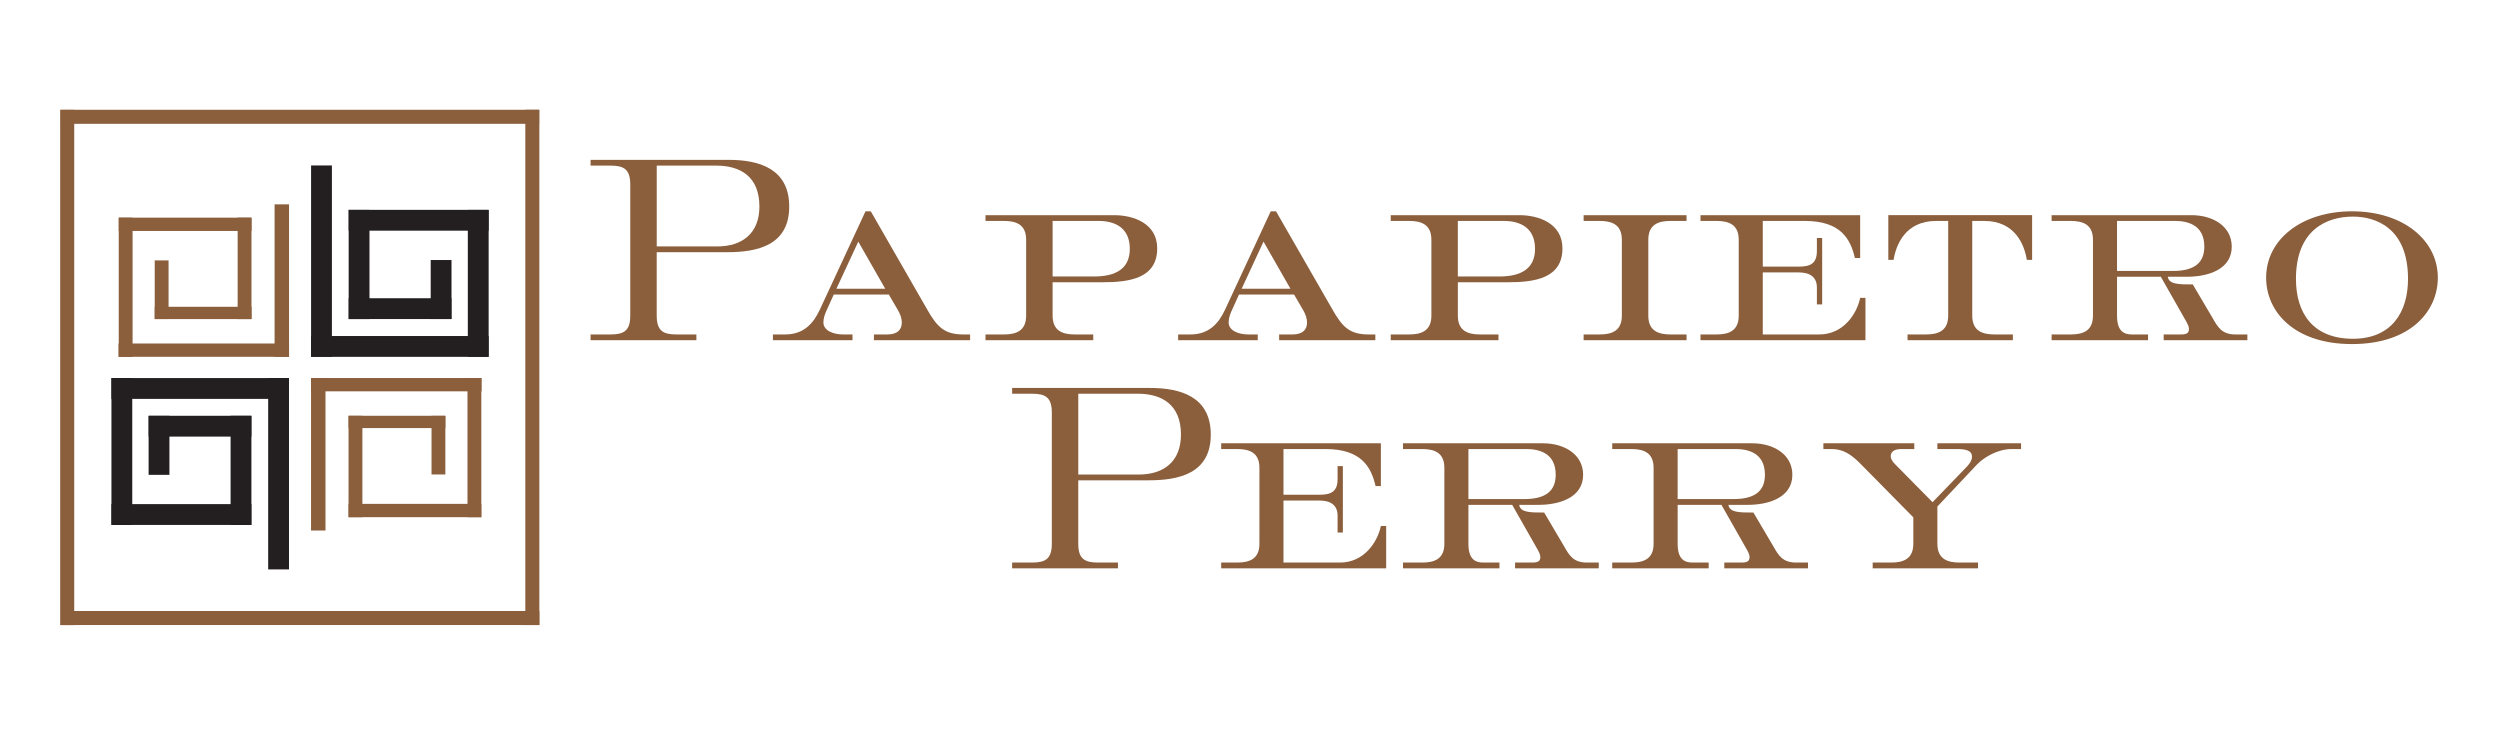 <svg xmlns="http://www.w3.org/2000/svg" id="Layer_1" width="8.406in" height="2.463in" viewBox="0 0 605.25 177.36"><defs><style>.cls-1{isolation:isolate;}.cls-2{fill:#8b5e3c;}.cls-2,.cls-3{stroke-width:0px;}.cls-3{fill:#231f20;}</style></defs><g class="cls-1"><g class="cls-1"><path class="cls-2" d="M176.036,61.063h-17.061v15.372c0,3.727,1.63,4.542,4.774,4.542h4.833v1.397h-25.62v-1.397h4.833c3.144,0,4.774-.815,4.774-4.542v-31.792c0-3.727-1.63-4.542-4.774-4.542h-4.833v-1.397h33.423c7.22,0,14.673,2.038,14.673,11.296,0,9.434-7.744,11.063-15.023,11.063ZM173.416,40.102h-14.44v19.564h14.673c5.939,0,10.19-3.086,10.19-9.666,0-7.336-4.717-9.898-10.423-9.898Z"></path></g><g class="cls-1"><path class="cls-2" d="M211.566,82.375v-1.397h3.261c2.504,0,3.494-1.223,3.494-2.911,0-.99-.408-2.038-.874-2.853l-2.271-3.901h-13.334l-1.922,4.251c-.349.815-.582,1.688-.582,2.504,0,2.038,2.504,2.911,4.716,2.911h2.329v1.397h-19.273v-1.397h2.97c4.542,0,6.871-2.736,8.385-5.997l11.063-23.815h1.281l13.684,23.815c2.445,4.309,4.25,5.997,8.734,5.997h1.63v1.397h-23.291ZM207.782,58.502l-5.299,11.412h11.82l-6.521-11.412Z"></path><path class="cls-2" d="M266.942,68.342h-12.111v8.094c0,3.727,2.504,4.542,5.357,4.542h4.483v1.397h-26.086v-1.397h4.483c2.853,0,5.357-.815,5.357-4.542v-18.399c0-3.727-2.504-4.542-5.357-4.542h-4.483v-1.397h31.151c4.658,0,10.423,1.98,10.423,8.035,0,7.278-6.754,8.21-13.218,8.21ZM265.953,53.494h-11.122v13.45h10.074c5.182,0,8.618-1.863,8.618-6.696,0-5.298-3.843-6.754-7.57-6.754Z"></path><path class="cls-2" d="M309.683,82.375v-1.397h3.261c2.504,0,3.494-1.223,3.494-2.911,0-.99-.407-2.038-.873-2.853l-2.271-3.901h-13.335l-1.921,4.251c-.349.815-.582,1.688-.582,2.504,0,2.038,2.503,2.911,4.716,2.911h2.329v1.397h-19.273v-1.397h2.97c4.542,0,6.871-2.736,8.385-5.997l11.063-23.815h1.281l13.684,23.815c2.445,4.309,4.25,5.997,8.734,5.997h1.63v1.397h-23.291ZM305.898,58.502l-5.299,11.412h11.82l-6.521-11.412Z"></path><path class="cls-2" d="M365.06,68.342h-12.111v8.094c0,3.727,2.503,4.542,5.356,4.542h4.483v1.397h-26.085v-1.397h4.483c2.853,0,5.357-.815,5.357-4.542v-18.399c0-3.727-2.504-4.542-5.357-4.542h-4.483v-1.397h31.152c4.658,0,10.422,1.98,10.422,8.035,0,7.278-6.754,8.21-13.217,8.21ZM364.069,53.494h-11.121v13.45h10.073c5.182,0,8.617-1.863,8.617-6.696,0-5.298-3.843-6.754-7.569-6.754Z"></path><path class="cls-2" d="M383.402,82.375v-1.397h3.9c2.853,0,5.357-.815,5.357-4.542v-18.399c0-3.727-2.504-4.542-5.357-4.542h-3.9v-1.397h24.921v1.397h-3.901c-2.853,0-5.356.815-5.356,4.542v18.399c0,3.727,2.504,4.542,5.356,4.542h3.901v1.397h-24.921Z"></path><path class="cls-2" d="M411.701,82.375v-1.397h3.901c2.853,0,5.356-.815,5.356-4.542v-18.399c0-3.727-2.504-4.542-5.356-4.542h-3.901v-1.397h38.663v10.364h-1.281c-1.048-4.541-3.377-8.967-12.111-8.967h-10.19v11.063h8.676c2.795,0,4.425-.699,4.425-3.785v-3.144h1.281v16.071h-1.281v-4.076c0-2.504-1.63-3.668-4.425-3.668h-8.676v15.023h13.683c5.823,0,9.084-4.949,9.899-8.851h1.28v10.248h-39.943Z"></path><path class="cls-2" d="M490.717,62.927c-.582-3.668-2.853-9.433-10.307-9.433h-2.911v22.941c0,3.727,2.504,4.542,5.357,4.542h4.483v1.397h-25.504v-1.397h4.483c2.853,0,5.357-.815,5.357-4.542v-22.941h-2.912c-7.453,0-9.724,5.765-10.306,9.433h-1.281v-10.83h34.82v10.83h-1.281Z"></path><path class="cls-2" d="M523.85,82.375v-1.397h4.251c1.63,0,1.863-.582,1.863-1.397,0-.524-.35-1.164-.524-1.514l-6.288-11.063h-10.598v9.433c0,3.727,1.63,4.542,3.61,4.542h3.9v1.397h-23.349v-1.397h4.658c2.853,0,5.356-.815,5.356-4.542v-18.399c0-3.727-2.504-4.542-5.356-4.542h-4.658v-1.397h33.889c5.24,0,9.724,2.736,9.724,7.628,0,5.59-5.881,7.278-10.773,7.278h-4.716c.291,1.863,2.62,1.863,6.056,1.863l4.774,8.094c1.281,2.213,2.213,4.018,5.59,4.018h2.853v1.397h-20.264ZM526.586,53.494h-14.032v12.111h13.566c5.299,0,7.57-2.096,7.57-5.881,0-5.299-4.076-6.231-7.104-6.231Z"></path><path class="cls-2" d="M569.443,83.307c-14.032,0-20.787-7.86-20.787-16.07,0-9.316,8.676-16.071,20.787-16.071,12.403,0,20.788,6.987,20.788,16.071,0,8.035-6.521,16.07-20.788,16.07ZM569.677,52.446c-6.289,0-13.8,3.144-13.8,15.081,0,8.442,4.25,14.498,13.8,14.498,9.316,0,13.334-6.404,13.334-14.498,0-12.345-7.803-15.081-13.334-15.081Z"></path></g></g><g class="cls-1"><g class="cls-1"><path class="cls-2" d="M278.106,116.294h-17.061v15.372c0,3.727,1.63,4.542,4.774,4.542h4.833v1.397h-25.62v-1.397h4.833c3.144,0,4.774-.815,4.774-4.542v-31.792c0-3.727-1.63-4.542-4.774-4.542h-4.833v-1.397h33.423c7.22,0,14.673,2.038,14.673,11.296,0,9.434-7.744,11.063-15.023,11.063ZM275.485,95.332h-14.44v19.564h14.673c5.939,0,10.19-3.086,10.19-9.666,0-7.336-4.717-9.898-10.423-9.898Z"></path></g><g class="cls-1"><path class="cls-2" d="M295.65,137.606v-1.397h3.901c2.853,0,5.357-.815,5.357-4.542v-18.399c0-3.727-2.504-4.542-5.357-4.542h-3.901v-1.397h38.663v10.364h-1.281c-1.048-4.541-3.377-8.967-12.111-8.967h-10.19v11.063h8.676c2.795,0,4.425-.699,4.425-3.785v-3.144h1.281v16.071h-1.281v-4.076c0-2.504-1.63-3.668-4.425-3.668h-8.676v15.023h13.684c5.823,0,9.084-4.949,9.899-8.851h1.281v10.248h-39.944Z"></path><path class="cls-2" d="M366.805,137.606v-1.397h4.251c1.63,0,1.863-.582,1.863-1.397,0-.524-.35-1.164-.524-1.514l-6.288-11.063h-10.598v9.433c0,3.727,1.63,4.542,3.61,4.542h3.9v1.397h-23.349v-1.397h4.658c2.853,0,5.357-.815,5.357-4.542v-18.399c0-3.727-2.504-4.542-5.357-4.542h-4.658v-1.397h33.889c5.24,0,9.724,2.736,9.724,7.628,0,5.59-5.881,7.278-10.773,7.278h-4.716c.291,1.863,2.62,1.863,6.056,1.863l4.774,8.094c1.281,2.213,2.213,4.018,5.59,4.018h2.853v1.397h-20.264ZM369.541,108.725h-14.032v12.111h13.566c5.299,0,7.57-2.096,7.57-5.881,0-5.299-4.076-6.231-7.104-6.231Z"></path><path class="cls-2" d="M417.465,137.606v-1.397h4.25c1.631,0,1.863-.582,1.863-1.397,0-.524-.35-1.164-.523-1.514l-6.289-11.063h-10.598v9.433c0,3.727,1.631,4.542,3.61,4.542h3.901v1.397h-23.35v-1.397h4.658c2.853,0,5.357-.815,5.357-4.542v-18.399c0-3.727-2.504-4.542-5.357-4.542h-4.658v-1.397h33.889c5.24,0,9.724,2.736,9.724,7.628,0,5.59-5.881,7.278-10.771,7.278h-4.717c.291,1.863,2.62,1.863,6.056,1.863l4.774,8.094c1.281,2.213,2.213,4.018,5.59,4.018h2.853v1.397h-20.263ZM420.201,108.725h-14.033v12.111h13.567c5.299,0,7.569-2.096,7.569-5.881,0-5.299-4.076-6.231-7.104-6.231Z"></path><path class="cls-2" d="M487.049,108.725c-3.319,0-6.639,1.922-8.385,3.727l-9.607,10.19v9.025c0,3.727,2.503,4.542,5.356,4.542h4.483v1.397h-25.504v-1.397h4.484c2.853,0,5.356-.815,5.356-4.542v-6.404l-12.927-13.102c-2.212-2.213-4.134-3.436-6.87-3.436h-1.98v-1.397h22.011v1.397h-3.087c-1.28,0-2.62.35-2.62,1.747,0,.757.583,1.455,1.106,1.98l9.025,9.142,8.035-8.326c.699-.699,1.515-1.631,1.515-2.679,0-1.514-1.456-1.863-3.727-1.863h-4.658v-1.397h20.263v1.397h-2.271Z"></path></g></g><rect class="cls-2" x="14.77" y="147.94" width="115.79" height="3.4"></rect><rect class="cls-2" x="14.72" y="26.58" width="115.79" height="3.4"></rect><rect class="cls-2" x="14.54" y="26.59" width="3.4" height="124.76"></rect><rect class="cls-2" x="127.16" y="26.58" width="3.4" height="124.76"></rect><rect class="cls-2" x="28.72" y="52.7" width="32.14" height="3.22"></rect><rect class="cls-2" x="37.43" y="74.28" width="23.43" height="2.98"></rect><rect class="cls-2" x="37.43" y="63.05" width="3.35" height="14.2"></rect><rect class="cls-2" x="57.51" y="52.7" width="3.35" height="24.56"></rect><rect class="cls-2" x="28.72" y="52.7" width="3.35" height="33.7"></rect><rect class="cls-2" x="28.67" y="83.17" width="41.28" height="3.22"></rect><rect class="cls-2" x="66.45" y="49.48" width="3.5" height="36.92"></rect><rect class="cls-3" x="75.29" y="40.06" width="5.04" height="46.33"></rect><rect class="cls-3" x="113.24" y="50.82" width="5.04" height="35.58"></rect><rect class="cls-3" x="104.25" y="62.96" width="5.04" height="14.29"></rect><rect class="cls-3" x="84.39" y="50.82" width="5.04" height="26.44"></rect><rect class="cls-3" x="84.39" y="50.81" width="33.89" height="5.04"></rect><rect class="cls-3" x="84.39" y="72.21" width="24.88" height="5.04"></rect><rect class="cls-3" x="75.29" y="81.36" width="42.99" height="5.04"></rect><rect class="cls-2" x="84.37" y="122" width="32.14" height="3.22"></rect><rect class="cls-2" x="84.37" y="100.67" width="23.43" height="2.98"></rect><rect class="cls-2" x="104.45" y="100.68" width="3.35" height="14.2"></rect><rect class="cls-2" x="84.36" y="100.67" width="3.35" height="24.56"></rect><rect class="cls-2" x="113.16" y="91.53" width="3.35" height="33.7"></rect><rect class="cls-2" x="75.28" y="91.53" width="41.28" height="3.22"></rect><rect class="cls-2" x="75.28" y="91.53" width="3.5" height="36.92"></rect><rect class="cls-3" x="64.9" y="91.54" width="5.04" height="46.33"></rect><rect class="cls-3" x="26.95" y="91.53" width="5.04" height="35.58"></rect><rect class="cls-3" x="35.95" y="100.68" width="5.04" height="14.29"></rect><rect class="cls-3" x="55.8" y="100.67" width="5.04" height="26.44"></rect><rect class="cls-3" x="26.95" y="122.06" width="33.89" height="5.04"></rect><rect class="cls-3" x="35.96" y="100.67" width="24.88" height="5.04"></rect><rect class="cls-3" x="26.95" y="91.54" width="42.99" height="5.04"></rect></svg>